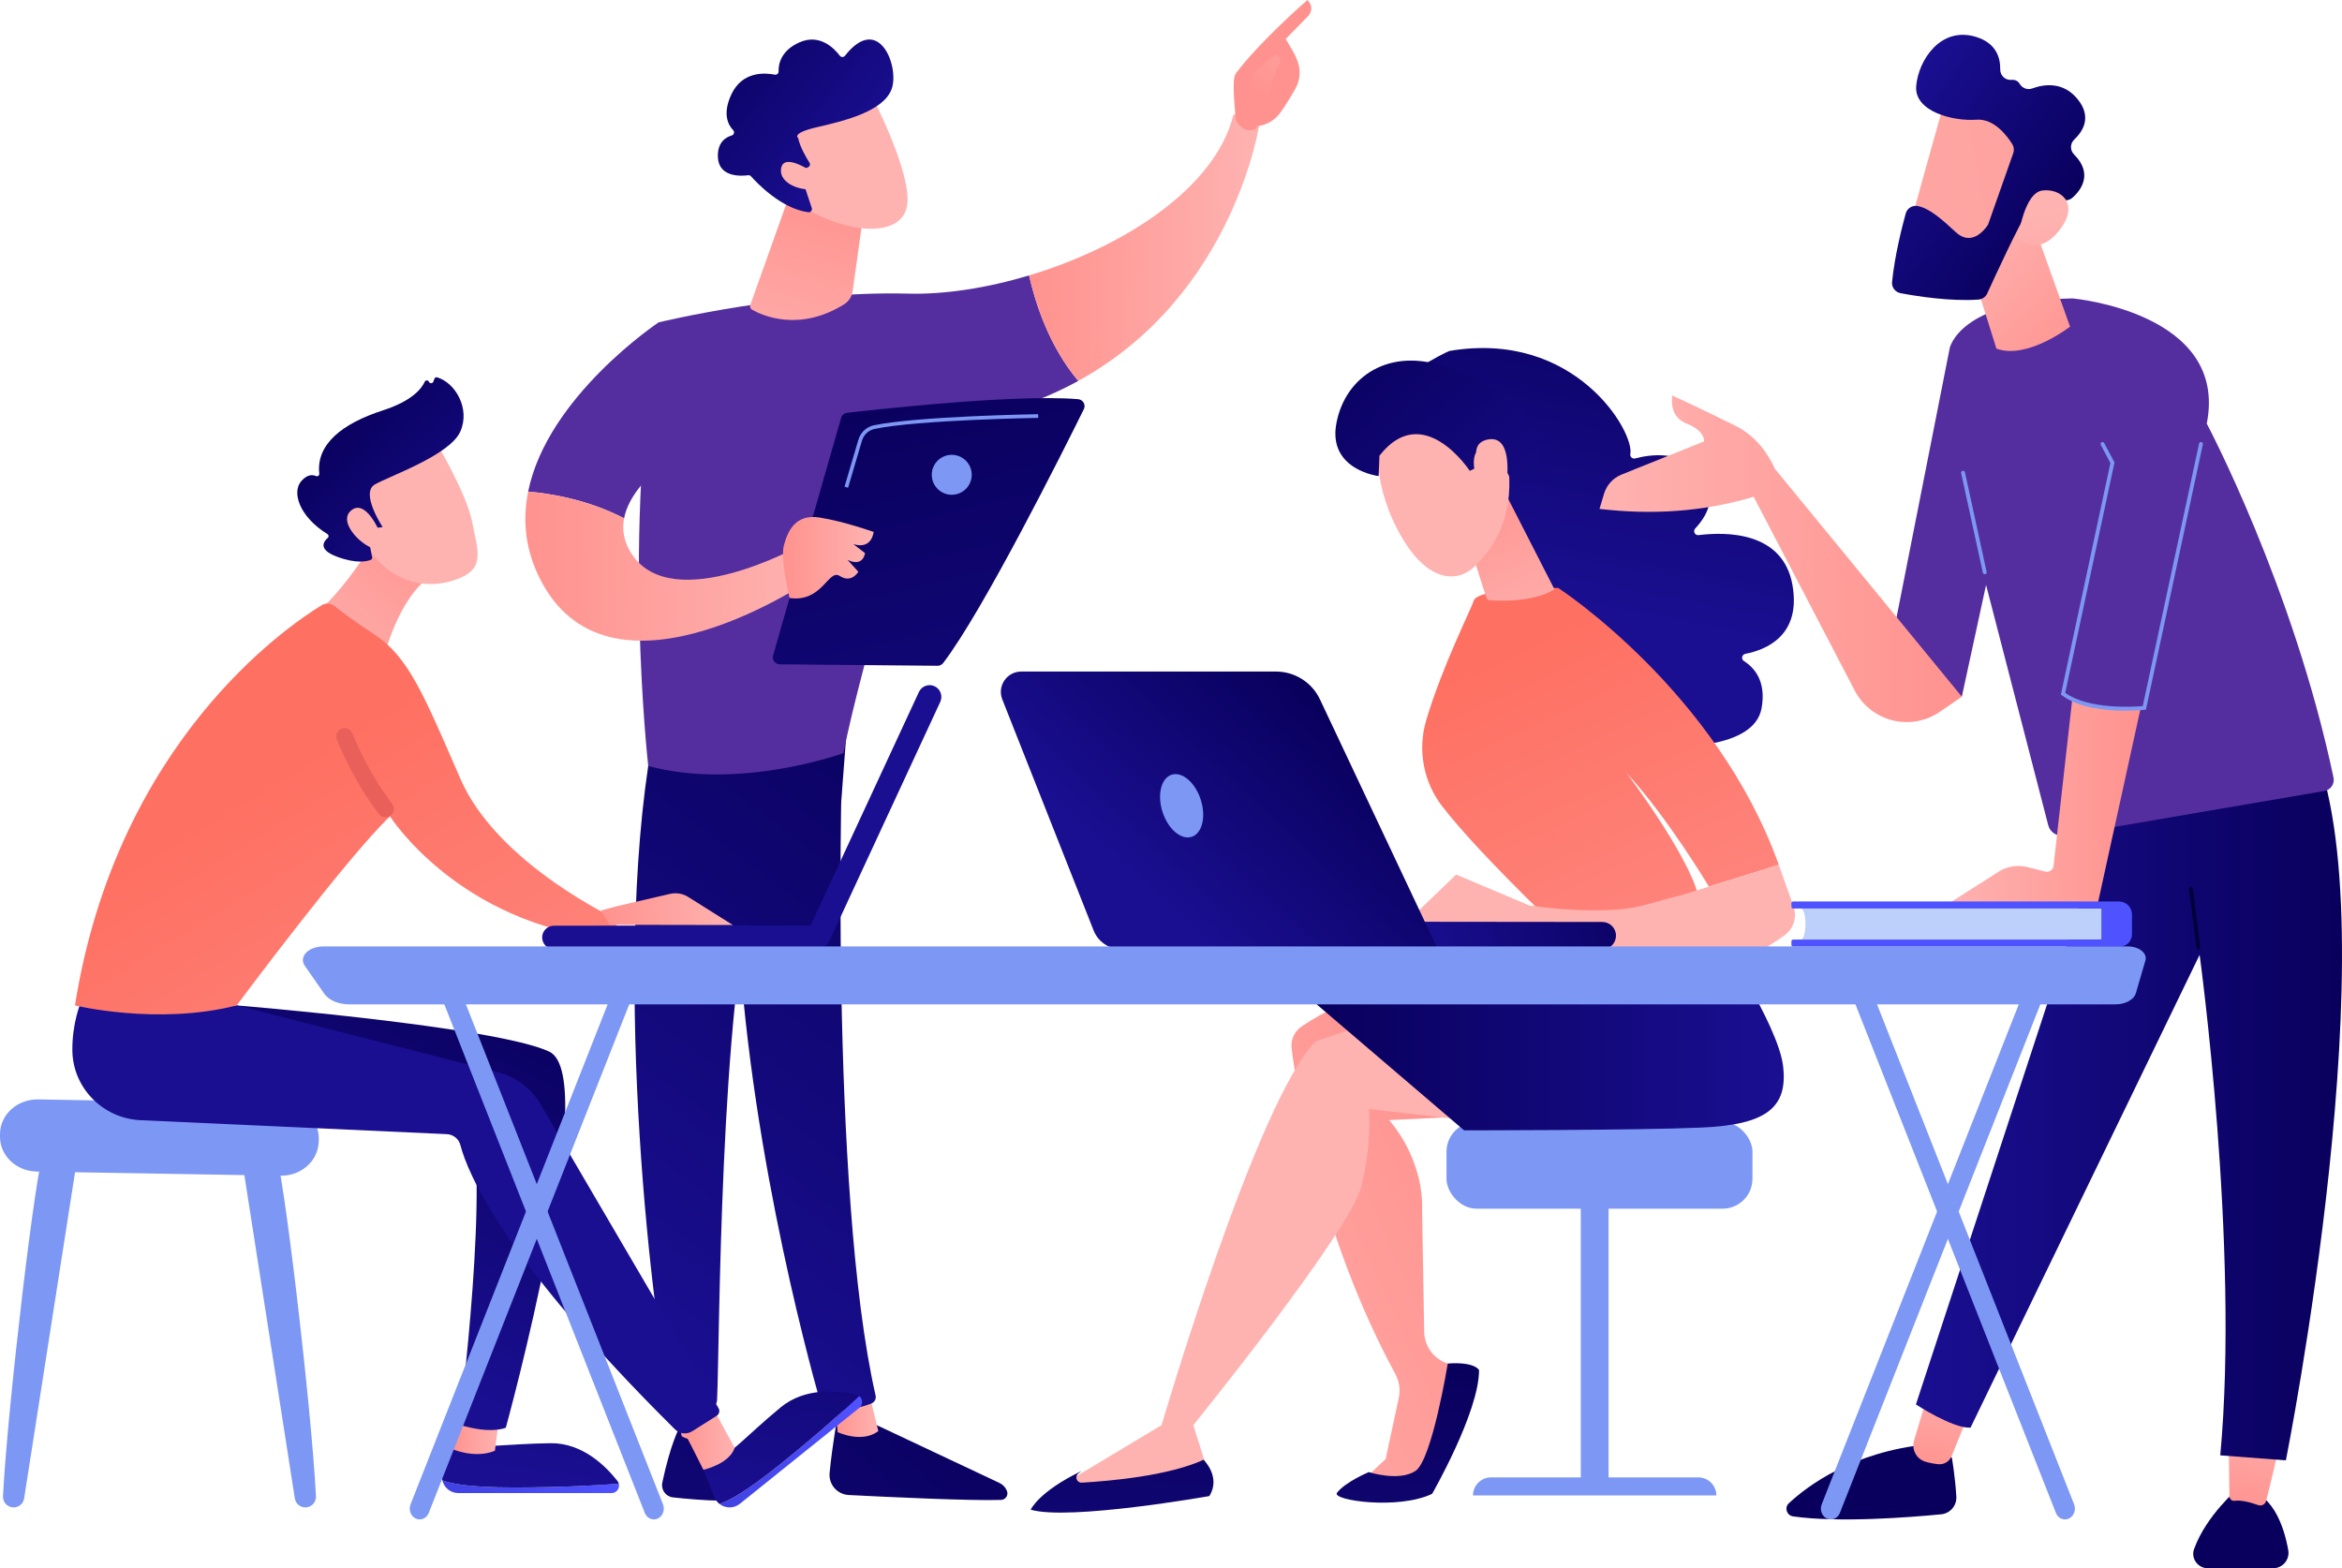 <?xml version="1.0" encoding="UTF-8"?>
<svg id="_Слой_2" data-name="Слой 2" xmlns="http://www.w3.org/2000/svg" xmlns:xlink="http://www.w3.org/1999/xlink" viewBox="0 0 1409.19 943.74">
  <defs>
    <style>
      .cls-1 {
        fill: url(#_Безымянный_градиент_91);
      }

      .cls-1, .cls-2, .cls-3, .cls-4, .cls-5, .cls-6, .cls-7, .cls-8, .cls-9, .cls-10, .cls-11, .cls-12, .cls-13, .cls-14, .cls-15, .cls-16, .cls-17, .cls-18, .cls-19, .cls-20, .cls-21, .cls-22, .cls-23, .cls-24, .cls-25, .cls-26, .cls-27, .cls-28, .cls-29, .cls-30, .cls-31, .cls-32, .cls-33, .cls-34, .cls-35, .cls-36, .cls-37, .cls-38, .cls-39, .cls-40, .cls-41, .cls-42, .cls-43, .cls-44, .cls-45, .cls-46, .cls-47, .cls-48, .cls-49, .cls-50, .cls-51, .cls-52, .cls-53, .cls-54, .cls-55, .cls-56, .cls-57, .cls-58, .cls-59, .cls-60, .cls-61, .cls-62, .cls-63 {
        stroke-width: 0px;
      }

      .cls-2 {
        fill: url(#_Безымянный_градиент_97-18);
      }

      .cls-3 {
        fill: url(#_Безымянный_градиент_97-28);
      }

      .cls-4 {
        fill: url(#_Безымянный_градиент_96-23);
      }

      .cls-5 {
        fill: #542e9f;
      }

      .cls-6 {
        fill: url(#_Безымянный_градиент_96-22);
      }

      .cls-7 {
        fill: url(#_Безымянный_градиент_96-21);
      }

      .cls-8 {
        fill: url(#_Безымянный_градиент_96-13);
      }

      .cls-9 {
        fill: url(#_Безымянный_градиент_96-24);
      }

      .cls-10 {
        fill: url(#_Безымянный_градиент_96-18);
      }

      .cls-11 {
        fill: url(#_Безымянный_градиент_97-21);
      }

      .cls-12 {
        fill: #7d97f4;
      }

      .cls-13 {
        fill: url(#_Безымянный_градиент_97-23);
      }

      .cls-14 {
        fill: url(#_Безымянный_градиент_97-8);
      }

      .cls-15 {
        fill: #bdd0fb;
      }

      .cls-16 {
        fill: url(#_Безымянный_градиент_78);
      }

      .cls-17 {
        fill: url(#_Безымянный_градиент_97-15);
      }

      .cls-18 {
        fill: url(#_Безымянный_градиент_96-8);
      }

      .cls-19 {
        fill: url(#_Безымянный_градиент_97-22);
      }

      .cls-20 {
        fill: url(#_Безымянный_градиент_96-15);
      }

      .cls-21 {
        fill: url(#_Безымянный_градиент_96-3);
      }

      .cls-22 {
        fill: url(#_Безымянный_градиент_96-16);
      }

      .cls-23 {
        fill: url(#_Безымянный_градиент_97-3);
      }

      .cls-24 {
        fill: url(#_Безымянный_градиент_97-17);
      }

      .cls-25 {
        fill: url(#_Безымянный_градиент_96-5);
      }

      .cls-26 {
        fill: url(#_Безымянный_градиент_96-6);
      }

      .cls-27 {
        fill: url(#_Безымянный_градиент_98-2);
      }

      .cls-28 {
        fill: url(#_Безымянный_градиент_98);
      }

      .cls-29 {
        fill: url(#_Безымянный_градиент_78-2);
      }

      .cls-30 {
        fill: url(#_Безымянный_градиент_97-24);
      }

      .cls-31 {
        fill: url(#_Безымянный_градиент_97-9);
      }

      .cls-32 {
        fill: url(#_Безымянный_градиент_97-13);
      }

      .cls-33 {
        fill: url(#_Безымянный_градиент_97-19);
      }

      .cls-34 {
        fill: url(#_Безымянный_градиент_96-2);
      }

      .cls-35 {
        fill: url(#_Безымянный_градиент_96-4);
      }

      .cls-36 {
        fill: url(#_Безымянный_градиент_97-20);
      }

      .cls-37 {
        fill: url(#_Безымянный_градиент_96-9);
      }

      .cls-38 {
        fill: url(#_Безымянный_градиент_96-7);
      }

      .cls-39 {
        fill: url(#_Безымянный_градиент_96);
      }

      .cls-40 {
        fill: url(#_Безымянный_градиент_96-19);
      }

      .cls-41 {
        fill: url(#_Безымянный_градиент_97);
      }

      .cls-42 {
        fill: url(#_Безымянный_градиент_97-26);
      }

      .cls-43 {
        fill: url(#_Безымянный_градиент_97-12);
      }

      .cls-44 {
        fill: url(#_Безымянный_градиент_97-5);
      }

      .cls-45 {
        fill: url(#_Безымянный_градиент_97-7);
      }

      .cls-46 {
        fill: url(#_Безымянный_градиент_65);
      }

      .cls-47 {
        fill: url(#_Безымянный_градиент_97-16);
      }

      .cls-48 {
        fill: url(#_Безымянный_градиент_96-12);
      }

      .cls-49 {
        fill: url(#_Безымянный_градиент_97-6);
      }

      .cls-50 {
        fill: url(#_Безымянный_градиент_97-25);
      }

      .cls-51 {
        fill: url(#_Безымянный_градиент_97-4);
      }

      .cls-52 {
        fill: url(#_Безымянный_градиент_96-17);
      }

      .cls-53 {
        fill: url(#_Безымянный_градиент_97-11);
      }

      .cls-54 {
        fill: url(#_Безымянный_градиент_97-10);
      }

      .cls-55 {
        fill: url(#_Безымянный_градиент_96-10);
      }

      .cls-56 {
        fill: url(#_Безымянный_градиент_97-14);
      }

      .cls-57 {
        fill: url(#_Безымянный_градиент_96-11);
      }

      .cls-58 {
        fill: url(#_Безымянный_градиент_96-14);
      }

      .cls-59 {
        fill: url(#_Безымянный_градиент_97-29);
      }

      .cls-60 {
        fill: url(#_Безымянный_градиент_98-3);
      }

      .cls-61 {
        fill: url(#_Безымянный_градиент_97-27);
      }

      .cls-62 {
        fill: url(#_Безымянный_градиент_96-20);
      }

      .cls-63 {
        fill: url(#_Безымянный_градиент_97-2);
      }
    </style>
    <linearGradient id="_Безымянный_градиент_96" data-name="Безымянный градиент 96" x1="5595.47" y1="-297.75" x2="5291.69" y2="-628.18" gradientTransform="translate(-4991.79 476.64) rotate(.54) scale(1 -1)" gradientUnits="userSpaceOnUse">
      <stop offset="0" stop-color="#09005d"/>
      <stop offset="1" stop-color="#1a0f91"/>
    </linearGradient>
    <linearGradient id="_Безымянный_градиент_97" data-name="Безымянный градиент 97" x1="5496.52" y1="-322.47" x2="5523.51" y2="-322.47" gradientTransform="translate(-4991.79 476.64) rotate(.54) scale(1 -1)" gradientUnits="userSpaceOnUse">
      <stop offset="0" stop-color="#ff928e"/>
      <stop offset="1" stop-color="#feb3b1"/>
    </linearGradient>
    <linearGradient id="_Безымянный_градиент_96-2" data-name="Безымянный градиент 96" x1="5619.43" y1="76" x2="5360.92" y2="-274.37" xlink:href="#_Безымянный_градиент_96"/>
    <linearGradient id="_Безымянный_градиент_96-3" data-name="Безымянный градиент 96" x1="5527.31" y1="-235.08" x2="5223.52" y2="-565.53" xlink:href="#_Безымянный_градиент_96"/>
    <linearGradient id="_Безымянный_градиент_97-2" data-name="Безымянный градиент 97" x1="5399.27" y1="-321.08" x2="5422.57" y2="-321.08" xlink:href="#_Безымянный_градиент_97"/>
    <linearGradient id="_Безымянный_градиент_96-4" data-name="Безымянный градиент 96" x1="5573.34" y1="110.02" x2="5314.83" y2="-240.36" xlink:href="#_Безымянный_градиент_96"/>
    <linearGradient id="_Безымянный_градиент_97-3" data-name="Безымянный градиент 97" x1="5607.59" y1="381.54" x2="5745.48" y2="381.54" xlink:href="#_Безымянный_градиент_97"/>
    <linearGradient id="_Безымянный_градиент_97-4" data-name="Безымянный градиент 97" x1="4057.11" y1="406.15" x2="4149.61" y2="195.67" gradientTransform="translate(4779.83 570.35) rotate(-179.46)" xlink:href="#_Безымянный_градиент_97"/>
    <linearGradient id="_Безымянный_градиент_97-5" data-name="Безымянный градиент 97" x1="5745.19" y1="474.96" x2="5783.79" y2="534.31" xlink:href="#_Безымянный_градиент_97"/>
    <linearGradient id="_Безымянный_градиент_97-6" data-name="Безымянный градиент 97" x1="5305.92" y1="186.3" x2="5480.39" y2="186.3" xlink:href="#_Безымянный_градиент_97"/>
    <linearGradient id="_Безымянный_градиент_97-7" data-name="Безымянный градиент 97" x1="500.12" y1="424.17" x2="466.12" y2="297.17" gradientTransform="translate(0 536.91) scale(1 -1)" xlink:href="#_Безымянный_градиент_97"/>
    <linearGradient id="_Безымянный_градиент_97-8" data-name="Безымянный градиент 97" x1="2040.34" y1="-3978.82" x2="1965.34" y2="-3895.82" gradientTransform="translate(1317.96 -970.62) rotate(-41.21) scale(1 -1)" xlink:href="#_Безымянный_градиент_97"/>
    <linearGradient id="_Безымянный_градиент_96-5" data-name="Безымянный градиент 96" x1="-1323.76" y1="-152.16" x2="-1302.2" y2="-275.14" gradientTransform="translate(1317.96 -970.62) rotate(-41.21) scale(1 -1)" xlink:href="#_Безымянный_градиент_96"/>
    <linearGradient id="_Безымянный_градиент_97-9" data-name="Безымянный градиент 97" x1="2030.81" y1="-3987.43" x2="1955.81" y2="-3904.43" gradientTransform="translate(1317.96 -970.62) rotate(-41.21) scale(1 -1)" xlink:href="#_Безымянный_градиент_97"/>
    <linearGradient id="_Безымянный_градиент_96-6" data-name="Безымянный градиент 96" x1="5242.75" y1="307.4" x2="5339.02" y2="-93.72" gradientTransform="translate(-4705.66 536.91) scale(1 -1)" xlink:href="#_Безымянный_градиент_96"/>
    <linearGradient id="_Безымянный_градиент_97-10" data-name="Безымянный градиент 97" x1="5176.79" y1="201.28" x2="5231.33" y2="201.28" gradientTransform="translate(-4705.66 536.91) scale(1 -1)" xlink:href="#_Безымянный_градиент_97"/>
    <linearGradient id="_Безымянный_градиент_98" data-name="Безымянный градиент 98" x1="266.14" y1="-357.76" x2="372.47" y2="-357.76" gradientTransform="translate(0 536.91) scale(1 -1)" gradientUnits="userSpaceOnUse">
      <stop offset="0" stop-color="#4042e2"/>
      <stop offset="1" stop-color="#4f52ff"/>
    </linearGradient>
    <linearGradient id="_Безымянный_градиент_96-7" data-name="Безымянный градиент 96" x1="348.08" y1="-153.3" x2="319.02" y2="-354.03" gradientTransform="translate(0 536.91) scale(1 -1)" xlink:href="#_Безымянный_градиент_96"/>
    <linearGradient id="_Безымянный_градиент_97-11" data-name="Безымянный градиент 97" x1="271.45" y1="-325.72" x2="300.22" y2="-325.72" gradientTransform="translate(0 536.91) scale(1 -1)" xlink:href="#_Безымянный_градиент_97"/>
    <linearGradient id="_Безымянный_градиент_98-2" data-name="Безымянный градиент 98" x1="432.92" y1="-336.69" x2="518.77" y2="-336.69" xlink:href="#_Безымянный_градиент_98"/>
    <linearGradient id="_Безымянный_градиент_96-8" data-name="Безымянный градиент 96" x1="491.98" y1="-174.13" x2="462.93" y2="-374.86" gradientTransform="translate(0 536.91) scale(1 -1)" xlink:href="#_Безымянный_градиент_96"/>
    <linearGradient id="_Безымянный_градиент_96-9" data-name="Безымянный градиент 96" x1="293.44" y1="-41.73" x2="185.44" y2="-258.73" gradientTransform="translate(0 536.91) scale(1 -1)" xlink:href="#_Безымянный_градиент_96"/>
    <linearGradient id="_Безымянный_градиент_97-12" data-name="Безымянный градиент 97" x1="407.72" y1="-328.14" x2="442.07" y2="-328.14" gradientTransform="translate(0 536.91) scale(1 -1)" xlink:href="#_Безымянный_градиент_97"/>
    <linearGradient id="_Безымянный_градиент_96-10" data-name="Безымянный градиент 96" x1="389.52" y1="43.17" x2="336.52" y2="-39.83" gradientTransform="translate(0 536.91) scale(1 -1)" xlink:href="#_Безымянный_градиент_96"/>
    <linearGradient id="_Безымянный_градиент_97-13" data-name="Безымянный градиент 97" x1="260.05" y1="218.54" x2="186.05" y2="125.54" gradientTransform="translate(0 536.91) scale(1 -1)" xlink:href="#_Безымянный_градиент_97"/>
    <linearGradient id="_Безымянный_градиент_78" data-name="Безымянный градиент 78" x1="146.9" y1="58.83" x2="333.41" y2="-247.35" gradientTransform="translate(0 536.91) scale(1 -1)" gradientUnits="userSpaceOnUse">
      <stop offset="0" stop-color="#fe7062"/>
      <stop offset="1" stop-color="#ff928e"/>
    </linearGradient>
    <linearGradient id="_Безымянный_градиент_65" data-name="Безымянный градиент 65" x1="371.15" y1="1018.73" x2="307.15" y2="618.73" gradientTransform="translate(0 536.91) scale(1 -1)" gradientUnits="userSpaceOnUse">
      <stop offset="0" stop-color="#e1473d"/>
      <stop offset="1" stop-color="#e9605a"/>
    </linearGradient>
    <linearGradient id="_Безымянный_градиент_97-14" data-name="Безымянный градиент 97" x1="361.61" y1="-10.2" x2="440.96" y2="-10.2" gradientTransform="translate(0 536.91) scale(1 -1)" xlink:href="#_Безымянный_градиент_97"/>
    <linearGradient id="_Безымянный_градиент_97-15" data-name="Безымянный градиент 97" x1="1861.69" y1="546.41" x2="1931.69" y2="395.41" gradientTransform="translate(-1955.74 415.23) rotate(-7.5) scale(1 -1)" xlink:href="#_Безымянный_градиент_97"/>
    <linearGradient id="_Безымянный_градиент_96-11" data-name="Безымянный градиент 96" x1="2161.53" y1="-119.13" x2="2238.53" y2="-218.25" gradientTransform="translate(-1955.74 415.23) rotate(-7.5) scale(1 -1)" xlink:href="#_Безымянный_градиент_96"/>
    <linearGradient id="_Безымянный_градиент_97-16" data-name="Безымянный градиент 97" x1="1834.59" y1="533.84" x2="1904.59" y2="382.84" gradientTransform="translate(-1955.74 415.23) rotate(-7.5) scale(1 -1)" xlink:href="#_Безымянный_градиент_97"/>
    <linearGradient id="_Безымянный_градиент_96-12" data-name="Безымянный градиент 96" x1="8565.69" y1="12764.23" x2="8353.5" y2="12559.09" gradientTransform="translate(-5625.33 671.9) rotate(-177.17) scale(1.39)" xlink:href="#_Безымянный_градиент_96"/>
    <linearGradient id="_Безымянный_градиент_96-13" data-name="Безымянный градиент 96" x1="5252.21" y1="11765.56" x2="5040.03" y2="11560.42" gradientTransform="translate(6341.06 -8455.12) rotate(-62.23) scale(1.39)" xlink:href="#_Безымянный_градиент_96"/>
    <linearGradient id="_Безымянный_градиент_97-17" data-name="Безымянный градиент 97" x1="913.17" y1="-174.53" x2="625.17" y2="-304.53" gradientTransform="translate(0 536.91) scale(1 -1)" xlink:href="#_Безымянный_градиент_97"/>
    <linearGradient id="_Безымянный_градиент_96-14" data-name="Безымянный градиент 96" x1="849.8" y1="-283.96" x2="832.32" y2="-552.07" gradientTransform="translate(0 536.91) scale(1 -1)" xlink:href="#_Безымянный_градиент_96"/>
    <linearGradient id="_Безымянный_градиент_97-18" data-name="Безымянный градиент 97" x1="565.79" y1="84.14" x2="637.79" y2="-33.86" gradientTransform="translate(0 536.91) scale(1 -1)" xlink:href="#_Безымянный_градиент_97"/>
    <linearGradient id="_Безымянный_градиент_96-15" data-name="Безымянный градиент 96" x1="792.26" y1="-83.75" x2="1073.3" y2="-83.75" gradientTransform="translate(0 536.91) scale(1 -1)" xlink:href="#_Безымянный_градиент_96"/>
    <linearGradient id="_Безымянный_градиент_96-16" data-name="Безымянный градиент 96" x1="681.07" y1="-272.96" x2="663.59" y2="-541.06" gradientTransform="translate(0 536.91) scale(1 -1)" xlink:href="#_Безымянный_градиент_96"/>
    <linearGradient id="_Безымянный_градиент_96-17" data-name="Безымянный градиент 96" x1="990.24" y1="385.63" x2="948.86" y2="168.23" gradientTransform="translate(0 536.91) scale(1 -1)" xlink:href="#_Безымянный_градиент_96"/>
    <linearGradient id="_Безымянный_градиент_78-2" data-name="Безымянный градиент 78" x1="916.04" y1="148.94" x2="1049.34" y2="-141.18" xlink:href="#_Безымянный_градиент_78"/>
    <linearGradient id="_Безымянный_градиент_97-19" data-name="Безымянный градиент 97" x1="883.61" y1="246.91" x2="930.61" y2="145.91" gradientTransform="translate(0 536.91) scale(1 -1)" xlink:href="#_Безымянный_градиент_97"/>
    <linearGradient id="_Безымянный_градиент_97-20" data-name="Безымянный градиент 97" x1="-721.4" y1="-3959.01" x2="-737.4" y2="-3841.01" gradientTransform="translate(-1108.68 -2251.94) rotate(-52.83) scale(1 -1)" xlink:href="#_Безымянный_градиент_97"/>
    <linearGradient id="_Безымянный_градиент_96-18" data-name="Безымянный градиент 96" x1="-794.92" y1="-3001.38" x2="-836.3" y2="-3218.78" gradientTransform="translate(-1108.68 -2251.94) rotate(-52.83) scale(1 -1)" xlink:href="#_Безымянный_градиент_96"/>
    <linearGradient id="_Безымянный_градиент_97-21" data-name="Безымянный градиент 97" x1="-690.98" y1="-3954.89" x2="-706.98" y2="-3836.89" gradientTransform="translate(-1108.68 -2251.94) rotate(-52.83) scale(1 -1)" xlink:href="#_Безымянный_градиент_97"/>
    <linearGradient id="_Безымянный_градиент_97-22" data-name="Безымянный градиент 97" x1="900.39" y1="286.32" x2="918.39" y2="198.32" gradientTransform="translate(0 536.91) scale(1 -1)" xlink:href="#_Безымянный_градиент_97"/>
    <linearGradient id="_Безымянный_градиент_96-19" data-name="Безымянный градиент 96" x1="940.36" y1="-106.03" x2="792.02" y2="-146.69" gradientTransform="translate(51.26 462.92) rotate(-2.83) scale(1 -1)" xlink:href="#_Безымянный_градиент_96"/>
    <linearGradient id="_Безымянный_градиент_96-20" data-name="Безымянный градиент 96" x1="794.98" y1="110.36" x2="689.73" y2="-.89" gradientTransform="translate(0 536.91) scale(1 -1)" xlink:href="#_Безымянный_градиент_96"/>
    <linearGradient id="_Безымянный_градиент_96-21" data-name="Безымянный градиент 96" x1="-8518.8" y1="-534.53" x2="-8517.24" y2="-699.28" gradientTransform="translate(-7394.36 536.91) rotate(-180)" xlink:href="#_Безымянный_градиент_96"/>
    <linearGradient id="_Безымянный_градиент_97-23" data-name="Безымянный градиент 97" x1="-8558.51" y1="-350.55" x2="-8567.06" y2="-283.71" gradientTransform="translate(-7394.36 536.91) rotate(-180)" xlink:href="#_Безымянный_градиент_97"/>
    <linearGradient id="_Безымянный_градиент_96-22" data-name="Безымянный градиент 96" x1="-8741.39" y1="-536.63" x2="-8739.84" y2="-701.38" gradientTransform="translate(-7394.36 536.91) rotate(-180)" xlink:href="#_Безымянный_градиент_96"/>
    <linearGradient id="_Безымянный_градиент_97-24" data-name="Безымянный градиент 97" x1="-8745.36" y1="-373.45" x2="-8753.68" y2="-308.33" gradientTransform="translate(-7394.36 536.91) rotate(-180)" xlink:href="#_Безымянный_градиент_97"/>
    <linearGradient id="_Безымянный_градиент_96-23" data-name="Безымянный градиент 96" x1="-8803.55" y1="-125.99" x2="-8547.17" y2="-125.99" gradientTransform="translate(-7394.36 536.91) rotate(-180)" xlink:href="#_Безымянный_градиент_96"/>
    <linearGradient id="_Безымянный_градиент_91" data-name="Безымянный градиент 91" x1="1315.24" y1="-19.75" x2="1172.24" y2="-130.75" gradientTransform="translate(0 536.91) scale(1 -1)" gradientUnits="userSpaceOnUse">
      <stop offset="0" stop-color="#020039"/>
      <stop offset="1" stop-color="#090056"/>
    </linearGradient>
    <linearGradient id="_Безымянный_градиент_97-25" data-name="Безымянный градиент 97" x1="-8682.39" y1="54.29" x2="-8565.64" y2="54.29" gradientTransform="translate(-7394.36 536.91) rotate(-180)" xlink:href="#_Безымянный_градиент_97"/>
    <linearGradient id="_Безымянный_градиент_97-26" data-name="Безымянный градиент 97" x1="-8574.81" y1="200.63" x2="-8356.78" y2="200.63" gradientTransform="translate(-7394.36 536.91) rotate(-180)" xlink:href="#_Безымянный_градиент_97"/>
    <linearGradient id="_Безымянный_градиент_97-27" data-name="Безымянный градиент 97" x1="-8653.29" y1="322.92" x2="-8577.41" y2="400.77" gradientTransform="translate(-7394.36 536.91) rotate(-180)" xlink:href="#_Безымянный_градиент_97"/>
    <linearGradient id="_Безымянный_градиент_97-28" data-name="Безымянный градиент 97" x1="1536.31" y1="501.46" x2="884.31" y2="369.46" gradientTransform="translate(0 536.91) scale(1 -1)" xlink:href="#_Безымянный_градиент_97"/>
    <linearGradient id="_Безымянный_градиент_96-24" data-name="Безымянный градиент 96" x1="-6894.34" y1="72.11" x2="-6772.9" y2="72.11" gradientTransform="translate(-4445.5 -3769.78) rotate(-144.83)" xlink:href="#_Безымянный_градиент_96"/>
    <linearGradient id="_Безымянный_градиент_97-29" data-name="Безымянный градиент 97" x1="-6965.34" y1="-2.05" x2="-6883.79" y2="81.62" gradientTransform="translate(-4445.5 -3769.78) rotate(-144.83)" xlink:href="#_Безымянный_градиент_97"/>
    <linearGradient id="_Безымянный_градиент_98-3" data-name="Безымянный градиент 98" x1="-4746.97" y1="-122.33" x2="-4747.74" y2="-75.73" gradientTransform="translate(-3568.36 536.91) rotate(-180)" xlink:href="#_Безымянный_градиент_98"/>
  </defs>
  <g id="_Слой_2-2" data-name=" Слой 2">
    <g id="Illustration">
      <g>
        <g>
          <path class="cls-39" d="m504.2,851s-3.32,17.78-5.03,35.4c-.67,6.88,4.59,12.92,11.49,13.27,23.47,1.2,73.68,3.58,91.71,2.95,2.71-.1,4.51-2.85,3.53-5.38h0c-.82-2.12-2.42-3.84-4.48-4.81l-82.6-38.92-14.63-2.51h.01Z"/>
          <path class="cls-41" d="m501.72,840.51l2.32,21.33s14.47,6.9,24.46-.62l-5.79-23.8-21,3.09h0Z"/>
          <path class="cls-34" d="m507.44,440c-1.14,5.55-8.51,277.58,19.41,399.78.46,1.99-.57,4.04-2.47,4.79-4.48,1.78-13.25,4.34-23.73,4.59-3.25.08-6.14-2.06-7.02-5.18-8.04-28.37-46.53-170.48-50.43-305.92-4.36-151.34.05-5.15.05-5.15l4.3-93.48,59.9.58h-.01Z"/>
          <path class="cls-21" d="m408.68,859.38s-5.09,8.94-10.17,32.79c-.92,4.31,2.06,8.47,6.44,8.94,7.75.84,19.67,1.93,29.23,1.96,4.41.01,7.88-3.79,7.39-8.17-.98-8.73-4.14-23.07-14.22-34.32l-18.67-1.19h0Z"/>
          <path class="cls-63" d="m404.54,831.94l5.6,32.27s5.8,4.4,17.38,1.36l-2.49-34.69-20.49,1.06h0Z"/>
          <path class="cls-35" d="m392.25,447.25c-25.15,143.32,1.77,354.84,11.14,396.28.57,2.54,2.6,4.5,5.16,4.95,4.35.76,11.52,1.42,18.61-.57,2.44-.68,4.18-2.87,4.3-5.4,1.63-33.41,1.23-238.64,24.17-319.53,1.16-4.1,3.71-7.66,7.2-10.1l43.31-30.17,3.77-49.4-117.66,13.94Z"/>
          <g>
            <path class="cls-5" d="m546.41,176.7c-71.27-1.86-150.11,17.29-150.11,17.29-22.43,123.77-6.26,266.94-6.26,266.94,55.05,15,117.52-7.73,117.52-7.73,9.67-51.73,53.85-197.16,53.85-197.16,34.87-3.99,63.65-13.76,87.41-26.82-17.82-21.06-26.07-47.72-29.61-63.47-25.28,7.59-50.82,11.53-72.8,10.96h0Z"/>
            <path class="cls-23" d="m757.96,73.72c-6.92-8.52-15.82-4.61-15.82-4.61-10.91,44.21-66.26,79.61-122.93,96.63,3.54,15.75,11.78,42.41,29.61,63.47,94.28-51.83,109.15-155.5,109.15-155.5h-.01Z"/>
          </g>
          <g>
            <path class="cls-51" d="m756.24,75.85c.71,2.34-7.81,5.8-12.71-3.77-.13-4.57-2.72-24.15.04-27.85,14.72-19.67,43.13-44.23,43.13-44.23,4.72,4.74.75,9.32.75,9.32l-13.8,14.11c2.81,5.19,6.25,9.59,7.83,15.85,1.19,4.74.39,9.79-2.04,14.08-2.44,4.3-5.77,9.89-8.9,14.25-5.94,8.27-14.29,8.25-14.29,8.25h0Z"/>
            <path class="cls-44" d="m767.58,32.61l-12.55,10.44-4.01,10.47,10.99,12.42s3.93-20.82,6.75-25.31,1.4-6.68-1.17-8.03h0Z"/>
          </g>
          <path class="cls-5" d="m422.98,263.27l-26.68-69.28s-67.01,44.6-78.51,101.85c12.57,1.05,35.43,4.54,57.73,16.07,5.18-27.04,47.46-48.64,47.46-48.64h0Z"/>
          <path class="cls-49" d="m480.54,328.77s-75.16,41.53-100.03,5.22c-5.16-7.54-6.35-15-4.99-22.08-22.3-11.53-45.16-15.02-57.73-16.07-3.47,17.26-1.9,35.67,8.09,54.35,43.41,81.24,164.38-2.9,164.38-2.9l-9.72-18.53h0Z"/>
          <path class="cls-45" d="m474.76,118.14l-23.31,65.37c-.39,1.08.05,2.29,1.05,2.86,6.15,3.48,28.33,13.57,55.33-3.19,2.81-1.75,4.74-4.62,5.2-7.9l7.89-56.7-46.16-.44h0Z"/>
          <g>
            <path class="cls-14" d="m524.69,57.88s24.46,47.12,21.09,66.03c-3.37,18.91-34.23,17.25-61.03,1.61l-18.35-50.8,58.3-16.84h-.01Z"/>
            <path class="cls-25" d="m486.17,100.67c1.1-.48,1.52-1.81.87-2.82-1.97-3.07-5.65-9.32-6.79-14.78,0,0-4.45-2.91,11.46-6.56,15.91-3.65,39.64-9.32,44.74-22.78,4.98-13.13-7.45-46.37-28.04-20.17-.78,1-2.3,1-3.06,0-3.29-4.37-11.97-13.46-24.19-8.12-11.43,5-12.8,13.33-12.68,17.54.03,1.24-1.08,2.19-2.29,1.95-5.75-1.15-19.55-2.23-26.13,11.88-5.42,11.62-2.03,18.26,1.08,21.52,1.01,1.06.55,2.78-.86,3.19-3.79,1.12-8.71,4.28-8.31,13.15.56,12.26,14.27,11.31,18.18,10.79.64-.09,1.28.14,1.71.62,3.31,3.73,18.23,19.59,34.52,21.64,1.41.18,2.52-1.21,2.07-2.56l-6.86-20.58c-.32-.96.15-2,1.07-2.4l3.52-1.52h-.01Z"/>
            <path class="cls-31" d="m488.98,103.61s-17.62-12.34-19.01-2.1c-1.39,10.23,15.83,14.99,24.41,11.25l-5.4-9.15h0Z"/>
          </g>
          <g>
            <g>
              <path class="cls-26" d="m465.18,394.41l40.94-142.97c.46-1.62,1.85-2.81,3.53-3,7.42-.87,28.91-3.3,53.73-5.39,29.89-2.53,64.61-4.58,85.35-2.83,2.95.25,4.73,3.37,3.42,6.02-11.8,23.87-60.32,120.94-84.62,152.75-.81,1.05-2.05,1.67-3.38,1.66l-94.99-.88c-2.76-.03-4.74-2.68-3.98-5.33v-.03Z"/>
              <path class="cls-54" d="m475.08,359.87s-5.7-23.45-3.4-31.77,6.76-19.02,21.61-16.64c14.86,2.38,32.38,8.64,32.38,8.64,0,0-.89,10.84-12.18,7.34l7,5.42s-1,8.68-10.54,4.04l6.51,7.18s-4.1,7.13-11.11,2.56c-7.02-4.57-10.38,16.06-30.28,13.23h.01Z"/>
            </g>
            <path class="cls-12" d="m560.65,285.72c0,6.64,5.38,12.02,12.02,12.02s12.02-5.38,12.02-12.02-5.38-12.02-12.02-12.02-12.02,5.38-12.02,12.02Z"/>
            <path class="cls-12" d="m510.3,293.51l-2.15-.63,8.34-28.27c1.31-4.43,4.89-7.76,9.34-8.69,26.37-5.5,98.14-6.67,98.86-6.68l.03,2.24c-.72.01-72.28,1.17-98.44,6.63-3.64.76-6.57,3.49-7.65,7.14l-8.34,28.27h0Z"/>
          </g>
        </g>
        <g>
          <path class="cls-12" d="m26.23,693.76c-4.36,6.46-21.71,152.67-24.42,206.67-.18,3.65,2.74,6.7,6.39,6.7h0c3.15,0,5.84-2.3,6.32-5.41l31.73-203.3-20.02-4.65h0Z"/>
          <path class="cls-12" d="m165.69,693.76c4.36,6.46,21.71,152.67,24.42,206.67.18,3.65-2.74,6.7-6.39,6.7h0c-3.15,0-5.84-2.3-6.32-5.41l-31.73-203.3,20.02-4.65h0Z"/>
          <path class="cls-12" d="m0,682.35v1.59c-.12,11.47,9.76,20.88,22.14,21.09l146.64,2.49c12.2.21,22.36-8.61,22.95-19.9l.08-1.46c.62-11.78-9.38-21.7-22.1-21.93l-146.7-2.63c-12.56-.23-22.89,9.1-23,20.74H0Z"/>
        </g>
        <g>
          <g>
            <path class="cls-28" d="m308.9,895.12c-26.07,0-37.6-2.24-42.76-4.28,1,4.28,4.81,7.66,9.63,7.66h92.22c3.11,0,5.07-2.97,4.32-5.66-10.51.85-32.84,2.28-63.42,2.28h0Z"/>
            <path class="cls-38" d="m372.32,892.84c-.15-.54-.37-1.08-.75-1.57-7.03-8.97-21.14-23.05-40.33-22.78-28.12.4-37.93,3.45-59.78.17l-5.16,17.09c-.53,1.74-.53,3.48-.16,5.1,5.16,2.04,16.69,4.28,42.76,4.28,30.58,0,52.91-1.43,63.42-2.28h0Z"/>
          </g>
          <path class="cls-53" d="m277.78,850.25l-6.33,21.52s14.02,6.38,26.35,1.26l2.42-18.65-22.44-4.13h0Z"/>
          <g>
            <path class="cls-27" d="m468.92,881.57c-20.32,16.33-30.71,21.82-36,23.46,3.45,2.69,8.53,2.93,12.28-.09l71.89-57.76c2.42-1.95,2.1-5.48-.16-7.1-7.67,7.24-24.18,22.34-48.02,41.49h0Z"/>
            <path class="cls-18" d="m516.93,840.08c-.46-.33-.96-.6-1.57-.74-11.07-2.56-30.85-4.65-45.64,7.59-21.67,17.92-27.42,26.43-46.49,37.57l6.63,16.49c.68,1.68,1.75,3.04,3.06,4.05,5.29-1.65,15.68-7.14,36-23.46,23.84-19.15,40.35-34.25,48.02-41.49h-.01Z"/>
          </g>
          <path class="cls-37" d="m142.41,605.04s156.07,12.74,188.08,27.81c32.02,15.07-26.13,226.31-26.13,226.31,0,0-8.72,4.19-28.11-1.83,0,0,19.89-155.88,5.09-189.68l-168.98-27.64,30.05-34.96h0Z"/>
          <path class="cls-43" d="m407.72,854.82c1.45,1.32,15.51,29.67,15.51,29.67,0,0,15.65-3.39,18.84-13.29l-14.08-25.59-20.27,9.21Z"/>
          <path class="cls-55" d="m48.42,603.74s-5.09,12.24-4.88,28.5c.29,22.49,18.37,40.74,40.83,41.86l184.5,8.41c3.9.18,7.19,2.87,8.17,6.65,4.34,16.77,25.53,68.27,129.11,171.02,2.76,2.73,7.05,3.2,10.33,1.13l14.75-9.31c1.55-.98,2.04-3.01,1.12-4.59l-107.42-183.44c-5.64-9.31-14.71-16.04-25.26-18.73l-157.25-40.2-94-1.3Z"/>
          <path class="cls-32" d="m230.24,317.19s-19.76,34.94-39.91,51.87l41.65,23.24s9.39-36.99,30.83-47.83l-32.56-27.29h-.01Z"/>
          <path class="cls-16" d="m45.07,605.04s49.81,12.14,97.35,0c0,0,66.52-89.43,92.26-113.77,0,0,41.05,64.78,132.43,73.96l5.1-11.39s-72.74-33.53-95.14-85.06c-22.39-51.52-31.39-73.5-51.76-86.94-12.69-8.37-20.29-14.09-24.21-17.21-2.15-1.71-5.12-1.9-7.46-.47-21.62,13.18-123.36,82.86-148.56,240.88h0Z"/>
          <path class="cls-46" d="m231.98,491.84c-1.51,0-3-.68-3.99-1.97-16.02-20.89-24.95-43.92-25.32-44.89-.99-2.59.3-5.49,2.89-6.48s5.49.3,6.48,2.88c.09.22,8.81,22.68,23.91,42.38,1.69,2.2,1.27,5.35-.93,7.03-.91.7-1.99,1.04-3.05,1.04h.01Z"/>
          <path class="cls-56" d="m361.61,547.9l10.29-2.74,31.23-7.23c3.76-.87,7.71-.2,10.98,1.85l26.85,16.89-74.15-.13-5.19-8.65h0Z"/>
          <g>
            <path class="cls-17" d="m261.62,264.79s19.21,31.93,22.54,49.58c3.33,17.65,8.68,28.68-11.4,34.97-20.08,6.29-38.75-1.67-50.46-18.14,0,0-18.29-25.35-16.47-36.96,1.83-11.61,55.8-29.44,55.8-29.44h0Z"/>
            <path class="cls-57" d="m227.64,317.53l2.6-.34s-13.6-20.55-4.7-25.65c8.9-5.1,45.16-17.61,51.46-31.89,6.07-13.77-3.01-29.32-13.96-32.57-.69-.21-1.42.2-1.67.88l-.64,1.73c-.44,1.19-2.1,1.24-2.61.08h0c-.48-1.1-2.06-1.15-2.55-.05-1.94,4.28-7.76,11.59-25.2,17.24-24.75,8.02-40.16,20.5-38.26,38.08.12,1.11-.99,1.88-2.01,1.43-2.02-.89-5.09-1.04-8.65,2.86-6.19,6.77-1.34,21.59,15.57,32.07.8.5.95,1.63.23,2.25-2.53,2.17-6.09,7,5.35,11.3,11.71,4.41,18.09,2.91,20.45,1.97.64-.26,1-.91.87-1.58l-3.01-15.41c-.16-.8.39-1.56,1.2-1.67l5.54-.73h0Z"/>
            <path class="cls-47" d="m228.7,320.7s-8.48-20.9-17.38-13.55c-8.9,7.34,8.23,23.58,16.13,23.36l1.24-9.81h.01Z"/>
          </g>
        </g>
        <g>
          <path class="cls-48" d="m332.96,571.22h.36l158.41-.16c3.92,0,7.09-3.18,7.08-7.08,0-3.91-3.19-7.14-7.1-7.07l-158.41.16c-3.92,0-7.09,3.17-7.08,7.08,0,3.79,2.99,6.88,6.74,7.06h0Z"/>
          <path class="cls-8" d="m553.08,416.09c-.06.11-.11.22-.16.33l-66.65,143.7c-1.65,3.55-.11,7.76,3.44,9.41,3.55,1.65,7.82.11,9.41-3.46l66.65-143.7c1.65-3.55.11-7.76-3.44-9.41-3.44-1.59-7.5-.19-9.24,3.13h-.01Z"/>
        </g>
        <g>
          <g>
            <rect class="cls-12" x="951.16" y="715.64" width="16.72" height="180.81"/>
            <path class="cls-12" d="m1032.74,899.93h-146.43c0-6.01,4.87-10.88,10.88-10.88h124.67c6.01,0,10.88,4.87,10.88,10.88h0Z"/>
            <rect class="cls-12" x="870.36" y="675.13" width="184.11" height="52.22" rx="17.98" ry="17.98"/>
          </g>
          <g>
            <path class="cls-24" d="m836.09,595.08s-24.84,3.85-52.78,22.52c-4.4,2.94-6.81,8.06-6.15,13.31,3.35,26.49,17.1,112.24,62.44,196,2.39,4.42,3.08,9.56,2.02,14.47l-7.88,36.66-14.61,13.7h37.63l25.06-67.81-10.71-3.39c-8.31-2.63-14.01-10.27-14.16-18.98l-1.26-72.74c1.07-32.41-19.87-54.77-19.87-54.77l60.1-2.92-59.85-76.05h.02Z"/>
            <path class="cls-58" d="m804.46,898.36c-3.43,4.49,36.89,10.4,57.26.59,0,0,28.23-49.12,28.23-74.42,0,0-2.24-5.16-18.82-3.99,0,0-9.48,58.17-19.49,64.68-10.01,6.52-28.01.66-28.01.66,0,0-14.12,5.85-19.17,12.47h0Z"/>
            <path class="cls-2" d="m888.34,675.13c-.32-.55-64.71-7.74-64.71-7.74,0,0,2.11,19.58-4.48,46.53-6.59,26.95-101.12,143.71-101.12,143.71l9.91,31.42c-30.65,10.68-60.8,12.38-90.46,5.44l61.43-36.86s57.49-195.92,92.71-230.88l64.54-22.33,32.18,70.71h0Z"/>
            <path class="cls-20" d="m1032.74,561.12s37.1,55.18,40.14,80.35c3.04,25.17-10.16,35.4-49.09,37.08-38.92,1.69-142.84,1.66-142.84,1.66l-88.69-75.79s64.63-23.06,81.44-29.58c16.8-6.52,159.03-13.71,159.03-13.71h0Z"/>
            <path class="cls-22" d="m724.2,878.46s10.67,10.34,3.46,21.84c0,0-84.54,14.99-107.49,8.19,0,0,4.77-10.88,30.61-23.26l-1.91,1.46c-2.41,1.85-1,5.71,2.04,5.54,17.03-.97,52.28-4.09,73.28-13.77h.01Z"/>
          </g>
          <g>
            <path class="cls-52" d="m872.05,211.2c75.83-12.89,111.53,48.96,108.92,61.95-.35,1.72,1.28,3.18,2.98,2.72,8.71-2.34,27.94-5.3,39.86,9.64,10.53,13.19,2.66,25.64-3.75,32.47-1.55,1.65-.25,4.33,2,4.05,16.01-2.02,50.79-2.5,56.48,30.08,5.31,30.38-15.84,38.95-28.38,41.37-2.12.41-2.62,3.2-.79,4.36,6.26,3.97,13.51,12.17,10.58,28.36-4.59,25.37-54.33,23.3-60.15,22.96-.37-.02-.72-.13-1.04-.31l-79.68-45.44c-.62-.35-1.05-.97-1.17-1.67l-16.08-92.9c-.13-.75.1-1.52.63-2.07l-51.94-73.3c-18.86-2.77,20.65-22.11,21.54-22.27h0Z"/>
            <path class="cls-29" d="m932.41,553.82s-43.2-41.13-64.46-68.38c-11.49-14.73-15.1-34.12-9.79-52.03,9.71-32.71,26.96-66.58,28.54-71.86,2.41-8.08,50.85-7.75,50.85-7.75,0,0,95.32,61.86,132.77,166.65l-42.06,13.09s-24.89-41.75-49.48-68.3c0,0,42.55,56.21,44.05,79.22l-90.41,9.34v.02Z"/>
            <path class="cls-33" d="m880.84,316.39c.51,1.68,13.15,43.59,14.14,44.46s27.73,2.31,40.31-6.29l-31.22-61.06-23.23,22.89h0Z"/>
            <g>
              <path class="cls-36" d="m830.16,262.53s-6.11,24.01,10.79,56.3,36.04,32.26,46.5,21.92,23.36-27.88,20.3-59.1c-3.06-31.22-68.77-49.67-77.59-19.13h0Z"/>
              <path class="cls-10" d="m884.37,283.36s-28.05-42.88-54.35-9.13l-.48,12.27s-30.8-3.66-25.41-31.9c5.39-28.24,32.01-45.9,66.29-33.66,34.28,12.24,53.93,24.78,56.14,49.35,2.21,24.57-17.33,19.18-17.33,19.18,0,0-6.38-17.3-15.44-19.1-9.06-1.8-6.71,11.69-6.71,11.69l-2.72,1.3h0Z"/>
              <path class="cls-11" d="m894.55,289.78s-14.55-21.96.36-25.23c14.91-3.27,12.59,21.39,10.98,30.52l-11.34-5.29h0Z"/>
            </g>
            <path class="cls-19" d="m844.41,556.87l31.74-30.59,43.91,18.55s43.71,6.77,68.72,0l25.01-6.77,56.53-17.6,8.88,25.09c2.25,6.37-.01,13.44-5.52,17.36-4.89,3.47-10.62,7.29-14.28,8.89-7.44,3.26-183.5-2.25-183.5-2.25l-31.49-12.67h0Z"/>
          </g>
          <g>
            <path class="cls-40" d="m964.52,571.3c-.14,0-.28.01-.42,0l-184.12-.2c-4.55,0-8.24-3.7-8.23-8.25,0-4.55,3.71-8.31,8.25-8.23l184.12.2c4.55,0,8.24,3.7,8.23,8.25,0,4.41-3.47,8.01-7.83,8.22h0Z"/>
            <path class="cls-62" d="m614.47,404.13h153.33c11.31,0,21.61,6.53,26.43,16.76l70.89,150.31h-190.55c-7.29,0-13.84-4.45-16.52-11.23l-54.97-139.09c-3.18-8.04,2.75-16.75,11.39-16.75Z"/>
            <path class="cls-12" d="m722.49,481.2c3.32,10.32.87,20.35-5.48,22.39-6.35,2.04-14.19-4.67-17.52-14.99-3.32-10.32-.87-20.35,5.48-22.39,6.35-2.04,14.19,4.67,17.52,14.99Z"/>
          </g>
        </g>
        <g>
          <g>
            <path class="cls-7" d="m1174.43,877.14s1.93,10.73,2.7,23.47c.33,5.43-3.7,10.14-9.11,10.67-18.85,1.83-61.74,5.2-89.13,1.25-3.84-.55-5.36-5.27-2.52-7.91,11.29-10.52,38.57-30.99,83.46-35.46l14.61,7.99h0Z"/>
            <path class="cls-13" d="m1183.79,852.95l-9.53,23.35c-1.31,3.2-4.55,5.19-7.99,4.83-2.33-.24-5.1-.69-7.78-1.51-5.38-1.63-8.41-7.33-6.8-12.72l7.19-24.05,24.91,10.09h0Z"/>
            <path class="cls-6" d="m1346.69,895.74s-19.08,15.96-26.51,36.44c-2.04,5.63,2.28,11.56,8.27,11.56h39.26c5.75,0,10.15-5.17,9.15-10.83-2.5-14.14-9.71-37.12-30.17-37.18h0Z"/>
            <path class="cls-30" d="m1370.33,874.96s-3.85,17.06-6.82,28.33c-.54,2.05-2.72,3.17-4.71,2.46-5.94-2.12-10.78-3.06-14.29-2.59-1.62.22-3.04-1.13-3.06-2.77l-.37-28.33,29.26,2.91h-.01Z"/>
            <path class="cls-4" d="m1268.86,491.12l-116.05,354.05s22.26,14.58,32.86,13.97l137.84-284.53s24.12,175.32,12.43,301.19l39.48,3.01s64.2-321.65,15.57-431.82l-122.14,44.14h.01Z"/>
            <path class="cls-1" d="m1322.77,571.55h.14c.62-.08,1.05-.64.97-1.26l-4.5-35.75c-.08-.61-.63-1.04-1.26-.97-.62.08-1.05.64-.97,1.26l4.5,35.75c.07.57.56.98,1.11.98h.01Z"/>
          </g>
          <path class="cls-5" d="m1247.1,179.58s94.02,8.35,80.72,75.34c0,0,51.97,97.81,76.27,213.03.79,3.75-1.72,7.41-5.5,8.05l-156.58,26.81c-4.32.74-8.49-1.95-9.58-6.2l-37.41-144.59-14.58,67.23-46.32-12.07,39-197.54s5.44-28.82,73.98-30.06h0Z"/>
          <path class="cls-12" d="m1194.22,345.56c.08,0,.16,0,.25-.03.63-.14,1.03-.76.89-1.39l-13.05-59.93c-.14-.63-.75-1.02-1.39-.89-.63.14-1.03.76-.89,1.39l13.05,59.93c.12.55.6.92,1.14.92h0Z"/>
          <path class="cls-50" d="m1203.68,523.9c4.93-2.71,10.71-3.46,16.17-2.1l10.89,2.71c2.32.58,4.61-1.02,4.88-3.39l11.27-100.35c14.1,6.69,34.43,5.89,41.14,5.4l-25.95,118.3h-90.8l32.4-20.58h0Z"/>
          <path class="cls-42" d="m962.42,306.24l2.74-9.12c1.58-5.25,5.46-9.5,10.55-11.54l49.64-19.96s.75-6.37-10.49-10.69c-11.24-4.33-8.61-16.91-8.61-16.91,0,0,15.35,7,37.83,18.11,12.85,6.35,20.07,17.57,23.89,26.01l112.48,137.12-13.21,9.07c-17.36,11.93-41.25,6.07-51.12-12.54l-60.93-116.84c-30.59,9.19-61.55,10.95-92.77,7.3h0Z"/>
          <g>
            <path class="cls-61" d="m1216.64,115.61l28.92,80.94s-25.61,20.02-44.3,13.25l-14.57-46.4s11.13-56.7,29.95-47.79Z"/>
            <g>
              <path class="cls-3" d="m1170.76,59.03c-.77,1.1-24.35,86.53-24.35,86.53l49.07,12.43,34.38-77.65s-46.17-39.65-59.09-21.3h-.01Z"/>
              <path class="cls-9" d="m1211.39,92.14l-14.9,42.29c-.19.54-.45,1.04-.78,1.51-2.02,2.88-9.71,12.28-18.85,3.82-8.29-7.67-15.97-14.55-23.06-15.79-3.18-.56-6.26,1.39-7.12,4.5-2.14,7.76-6.64,25.34-8.22,41.22-.32,3.22,1.91,6.13,5.09,6.73,9.58,1.81,29.9,5.07,46.86,3.86,2.3-.16,4.32-1.54,5.28-3.64,4.67-10.22,18.96-41.22,24.28-49.24,4.99-7.53,17.25-7.33,22.39-6.88,1.69.15,3.34-.4,4.61-1.51,4.49-3.94,13.04-14.01,1-26.05-2.52-2.52-2.46-6.59.14-9.03,5.17-4.86,10.69-13.49,2.07-24.17-8.76-10.86-20.32-9.12-27.4-6.53-2.86,1.05-5.99-.16-7.54-2.78-.89-1.49-2.43-2.62-5.11-2.39-3.61.31-6.65-2.7-6.59-6.32.12-6.96-2.38-15.76-14.46-19.51-21.44-6.65-34.78,14.06-36.1,29.51-1.31,15.45,22.34,21.34,36.24,20.29,10.57-.8,18.43,9.67,21.59,14.74,1,1.6,1.2,3.57.57,5.36h.01Z"/>
              <path class="cls-59" d="m1214.4,142.76s3.44-26.82,14.6-28.14,22.02,7.84,10.94,22.9c-13.78,18.74-25.54,5.24-25.54,5.24h0Z"/>
            </g>
          </g>
          <path class="cls-12" d="m1278.9,427.68c6.42,0,11-.49,11.49-.54l.83-.09,34.24-159.63c.14-.63-.27-1.25-.89-1.38-.64-.14-1.25.27-1.38.89l-33.88,157.97c-5.1.45-32.3,2.25-46.67-7.92l29.66-138.68-6.19-11.67c-.3-.57-1.01-.79-1.58-.48-.57.3-.79,1.01-.48,1.58l5.79,10.92-29.79,139.32.59.45c10.38,7.8,27.1,9.27,38.26,9.27h0Z"/>
        </g>
        <g>
          <path class="cls-12" d="m252.51,914.36c-.79,0-1.59-.17-2.35-.53-3.03-1.42-4.42-5.25-3.12-8.55l125.11-317.44c1.3-3.3,4.81-4.83,7.84-3.41,3.03,1.42,4.42,5.25,3.12,8.55l-125.11,317.44c-.97,2.46-3.17,3.94-5.48,3.94h-.01Z"/>
          <path class="cls-12" d="m393.45,914.36c-2.31,0-4.51-1.47-5.48-3.94l-125.11-317.44c-1.3-3.3.1-7.13,3.12-8.55s6.53.1,7.84,3.41l125.11,317.44c1.3,3.3-.1,7.13-3.12,8.55-.77.36-1.57.53-2.35.53h-.01Z"/>
          <path class="cls-12" d="m1101.59,914.36c-.79,0-1.59-.17-2.35-.53-3.03-1.42-4.42-5.25-3.12-8.55l125.11-317.44c1.3-3.3,4.81-4.83,7.84-3.41,3.03,1.42,4.42,5.25,3.12,8.55l-125.11,317.44c-.97,2.46-3.17,3.94-5.48,3.94h-.01Z"/>
          <path class="cls-12" d="m1242.52,914.36c-2.31,0-4.51-1.47-5.48-3.94l-125.11-317.44c-1.3-3.3.1-7.13,3.12-8.55s6.53.1,7.84,3.41l125.11,317.44c1.3,3.3-.1,7.13-3.12,8.55-.77.36-1.57.53-2.35.53h-.01Z"/>
        </g>
        <g>
          <path class="cls-15" d="m1083.43,565.42h181.2v-18.7h-181.2c3.88,0,3.88,18.7,0,18.7Z"/>
          <path class="cls-60" d="m1263.63,565.42c.55,0,1-.45,1-1v-16.7c0-.55-.45-1-1-1h-184.73c-.55,0-1-.45-1-1v-2.23c0-.55.45-1,1-1h196.1c4.32,0,7.83,3.5,7.83,7.83v11.95c0,4.07-3.3,7.38-7.38,7.38h-196.55c-.55,0-1-.45-1-1v-2.23c0-.55.45-1,1-1h184.73Z"/>
        </g>
        <path class="cls-12" d="m1290.9,578.02c.61-2.09-.22-4.25-2.26-5.89s-5.08-2.59-8.28-2.59H194.61c-4.22,0-8.14,1.43-10.41,3.78-2.27,2.36-2.58,5.32-.81,7.85l11.77,16.89c2.69,3.87,8.53,6.34,14.96,6.34h1062.79c5.98,0,11.11-2.81,12.25-6.7l5.75-19.69h-.01Z"/>
      </g>
    </g>
  </g>
</svg>